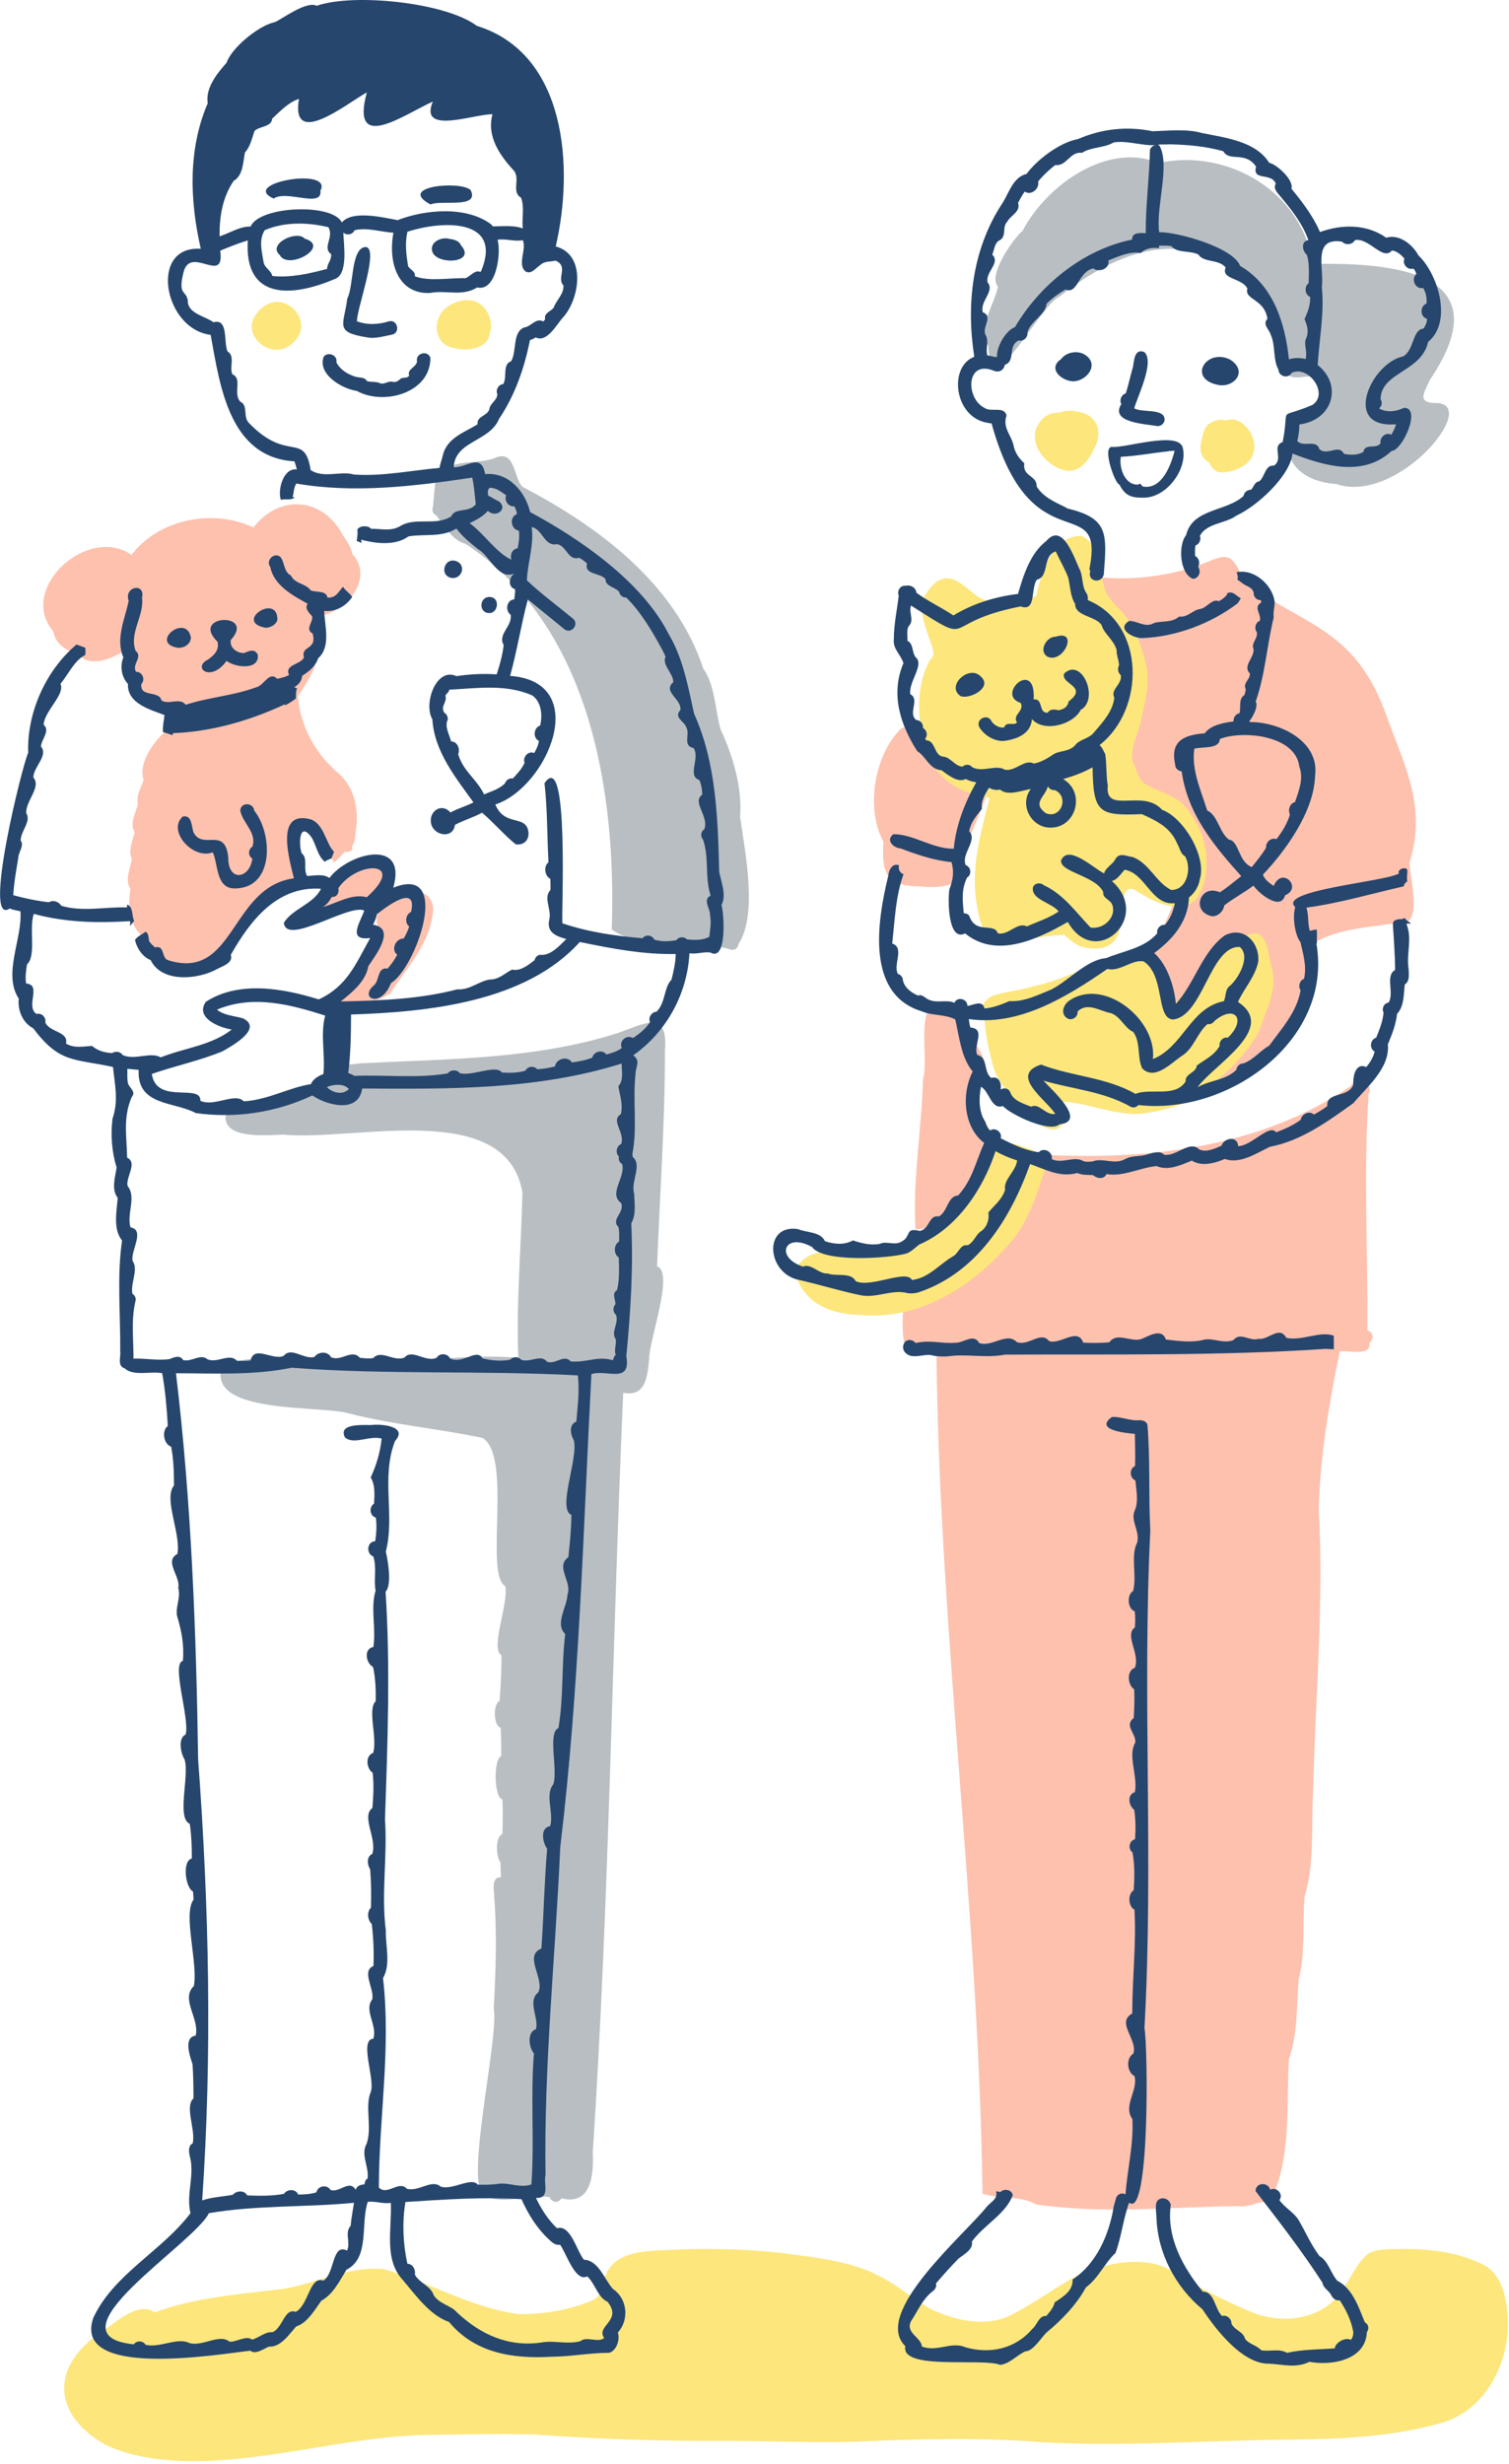 <?xml version="1.0" encoding="UTF-8"?>
<svg xmlns="http://www.w3.org/2000/svg" width="495" height="808" viewBox="0 0 495 808" fill="none">
  <g clip-path="url(#clip0_1840_13685)">
    <path d="M438.364 158.729C426.874 157.929 419.544 151.199 423.404 139.369C426.524 135.069 441.654 127.489 430.254 123.489C427.684 123.239 424.794 124.589 422.514 122.949C417.754 118.049 421.004 110.159 417.864 104.509C399.584 73.449 372.994 76.969 347.534 97.279C340.854 100.099 325.004 133.819 324.164 113.209C319.394 110.299 326.684 98.679 327.364 93.929C323.894 90.399 332.384 78.209 335.494 75.619C343.374 60.539 363.534 46.449 380.014 53.449C402.724 48.539 427.214 62.899 430.604 86.549C457.734 86.069 492.864 89.299 469.044 124.589C466.924 129.299 464.594 132.269 471.834 132.199C484.924 133.499 458.094 165.489 438.364 158.729Z" fill="#B9BEC2"></path>
    <path d="M181.773 721.965C181.073 721.775 180.563 721.215 180.363 720.575C173.313 719.135 166.133 723.145 159.493 720.345C151.513 719.395 163.773 668.735 161.973 658.585C162.633 646.065 163.083 633.545 162.043 621.035C161.943 619.045 161.383 615.515 164.323 615.635C164.273 613.975 164.223 612.325 164.163 610.665C162.693 609.125 162.383 602.295 164.783 601.475C164.953 597.705 164.983 593.645 164.783 590.045C162.013 589.525 161.833 576.745 164.413 575.925C164.463 572.645 164.383 569.625 164.223 566.585C161.823 565.955 161.693 558.745 163.873 557.825C164.263 552.825 164.513 547.825 164.513 542.815C160.613 540.735 166.983 525.675 165.733 520.145C158.833 516.515 168.153 477.555 158.303 471.565C143.723 468.485 128.773 467.225 114.303 463.475C105.223 460.925 71.373 463.585 72.373 450.355C72.493 442.325 109.723 445.765 116.253 447.065C134.253 447.355 152.063 443.725 170.013 445.305C169.333 427.235 170.933 409.115 171.383 391.125C166.143 360.025 115.833 374.435 92.823 372.065C84.463 372.515 73.693 372.965 73.953 366.035C79.913 357.605 100.673 361.495 110.493 349.455C113.073 349.165 115.733 349.065 118.303 348.695C146.533 347.265 175.233 347.445 202.343 338.875C210.573 336.105 219.333 330.565 218.113 344.425C218.173 368.055 216.443 391.705 215.533 415.275C221.273 417.175 212.833 439.625 212.953 445.675C212.333 451.285 211.953 458.145 204.433 456.765C200.753 539.915 199.913 622.855 194.453 705.815C194.803 712.915 194.053 723.445 184.163 720.895C183.713 721.745 182.693 722.275 181.743 721.975L181.773 721.965Z" fill="#B9BEC2"></path>
    <path d="M239.922 311.466C227.572 307.516 211.112 312.086 200.672 304.856C202.252 259.366 193.592 205.186 152.602 178.276C148.572 177.406 145.502 172.236 143.132 169.006C142.362 168.706 141.762 167.976 141.862 166.846C142.742 163.946 141.862 151.136 146.822 153.346C151.442 150.846 157.832 152.126 162.712 150.046C168.972 147.566 168.482 156.516 171.322 159.616C196.382 172.696 221.462 191.356 230.712 219.276C234.652 224.906 234.522 232.796 236.422 239.336C240.462 247.876 243.542 258.526 242.772 267.926C244.412 279.456 248.612 299.896 242.252 309.576C242.182 310.656 241.232 311.646 239.942 311.476L239.922 311.466Z" fill="#B9BEC2"></path>
    <path d="M462.341 282.923C468.081 265.003 460.991 251.663 455.161 235.653C445.091 206.833 429.881 205.993 408.181 191.133C403.551 178.733 401.471 182.593 391.351 186.083C380.671 189.263 369.231 190.603 358.121 188.963C352.301 186.693 351.921 194.703 355.041 197.643C357.211 200.973 360.321 204.813 363.571 207.063C372.901 217.903 365.661 232.883 358.911 243.303C357.441 248.023 357.391 259.983 363.421 261.493C376.861 264.253 394.411 278.123 386.011 292.893C379.821 312.293 373.641 308.263 382.931 329.473C389.201 339.963 396.501 312.093 402.431 309.753C409.951 308.423 404.471 320.923 402.751 324.253C401.901 328.983 406.361 333.393 403.391 338.043C402.321 343.003 387.621 353.523 393.661 357.353C396.681 358.963 399.921 356.753 402.661 355.523C421.521 347.793 429.851 328.503 430.831 309.283C439.431 304.343 448.911 304.233 458.771 302.553C467.151 304.513 462.431 287.653 462.351 282.933L462.341 282.923Z" fill="#FEC1AE"></path>
    <path d="M301.573 290.679C308.293 291.369 316.783 291.019 316.313 282.199C314.903 276.599 330.143 254.199 321.443 254.619C320.933 251.299 316.213 251.849 313.923 249.709C309.083 247.289 305.123 243.219 300.203 240.989C300.733 238.039 296.963 237.649 295.253 239.259C286.753 247.939 283.913 265.219 289.783 276.009C289.293 285.559 290.073 290.609 301.573 290.689V290.679Z" fill="#FEC1AE"></path>
    <path d="M311.323 331.629C298.963 323.069 305.033 347.399 302.773 353.859C302.353 370.119 299.303 387.379 300.313 403.149C314.623 403.239 322.913 386.079 324.943 373.509C325.303 368.789 320.153 365.749 320.863 360.619C320.803 357.129 321.593 353.479 323.453 350.519C323.133 344.449 316.463 339.319 315.913 332.589C317.903 328.809 311.043 327.139 311.323 331.619V331.629Z" fill="#FEC1AE"></path>
    <path d="M448.551 436.318C448.751 410.548 447.211 384.468 448.971 358.598C450.171 356.598 448.281 354.758 446.621 354.828C445.271 353.828 443.661 354.738 443.051 356.178C412.971 376.788 374.411 380.908 338.381 378.428C335.831 379.098 335.771 382.438 334.691 384.438C328.631 401.658 314.401 413.788 298.191 420.608C295.751 424.968 294.801 442.938 298.791 444.728C301.581 444.438 304.291 443.578 307.181 444.218C308.231 536.068 321.111 627.728 322.281 719.398C327.891 721.248 334.841 719.918 339.841 722.918C362.011 726.128 383.891 723.748 406.181 723.478C409.371 724.018 412.671 721.908 415.971 721.968C418.231 722.778 419.661 719.958 418.211 718.528C423.461 705.228 421.981 689.568 422.801 675.248C425.741 667.198 425.281 657.668 426.021 649.078C428.281 640.608 427.121 630.678 427.981 621.808C431.341 610.738 430.051 597.998 430.781 586.358C431.501 556.168 434.321 525.128 432.591 495.258C432.991 477.648 435.971 460.318 439.491 443.168C442.321 442.738 449.971 444.988 449.211 440.298C450.741 439.458 450.581 436.658 448.551 436.348V436.318Z" fill="#FEC1AE"></path>
    <path d="M105.743 280C105.883 280.3 106.013 280.62 106.163 280.91C107.623 280.68 109.263 281.27 109.393 282.93C110.663 281.99 112.043 280.59 113.103 279.23C114.033 279.61 115.103 279.21 115.613 278.59C115.303 277.75 115.673 276.93 116.183 276.25C116.183 276.27 116.183 276.29 116.183 276.3C116.443 275.11 116.563 273.9 116.703 272.71C116.703 272.71 116.703 272.66 116.703 272.65C116.703 272.65 116.703 272.63 116.703 272.62C116.703 272.57 116.723 272.5 116.713 272.45C117.803 265.78 116.423 258.56 111.343 253.88C103.823 247.63 98.503 238.52 97.713 228.29C104.893 217.74 105.073 214.99 104.233 202.15C113.293 200.93 123.033 189.87 115.553 181.67C115.173 178.94 113.143 176.95 111.973 174.56C105.273 163.17 91.663 162.04 83.123 172.99C70.073 166.71 52.013 170.17 43.163 181.97C28.723 171.94 5.523 193.23 17.513 207.05C18.083 210.76 21.073 213.38 25.593 214.31C29.213 219.46 37.593 215.74 41.663 212.81C41.823 216.3 42.713 219.86 45.423 221.96C45.453 225.86 48.353 228.54 51.953 229.36C52.663 230.21 53.683 230.81 54.733 231.14C54.193 232.31 53.733 233.52 53.263 234.66C57.123 231.8 59.123 237.81 55.013 239.16C55.103 239.11 55.193 239.06 55.283 239C50.773 242.45 45.233 250.06 47.103 255.77C46.283 258.28 44.513 261.03 45.243 263.72C44.463 266.62 42.433 270.07 44.163 272.94C43.553 275.68 41.913 278.88 43.243 281.58C42.833 284.66 40.823 288.65 42.763 291.43C41.903 297.22 42.333 303.44 47.123 307.47C47.203 310.45 49.403 313.3 52.583 313.1C54.783 317.59 60.193 318.18 64.593 317.41C67.703 318.71 75.153 315.98 73.473 312.81C75.083 310.83 76.083 308.52 77.723 306.56C79.103 306.52 80.073 305.16 79.893 303.84C80.583 302.73 81.533 301.79 82.483 300.91C83.943 301.12 85.273 299.54 84.913 298.13C85.633 297.1 86.673 296.26 87.753 295.63C88.813 295.85 90.013 295.08 90.243 294C99.093 289.2 99.253 289.69 98.843 279.07C98.823 279.06 98.793 279.04 98.773 279.02C98.793 279.03 98.813 279.04 98.823 279.05C98.803 279.03 98.783 279.02 98.753 279.01C98.743 279.01 98.733 278.99 98.713 278.98C98.713 278.98 98.723 278.99 98.733 279C96.793 277.44 96.283 272.08 99.243 271.29C103.433 271.26 104.053 277.23 105.813 280.13C105.803 280.09 105.773 280.05 105.753 280.01L105.743 280Z" fill="#FEC1AE"></path>
    <path d="M124.844 289.667C130.774 273.187 95.064 295.387 108.474 299.387C114.224 298.447 121.704 294.917 124.844 289.667Z" fill="#FEC1AE"></path>
    <path d="M133.43 294.021C129.28 289.781 120.66 300.511 124.47 304.241C123.83 305.231 123.4 306.321 123.97 307.411C122.93 309.511 121.09 311.581 121.16 314.021C119.44 319.321 111.7 323.711 111.91 328.801C116.4 331.291 123.63 328.321 127.86 325.931C133.47 317.381 141.49 308.911 142.09 298.241C142.05 293.371 137.26 290.711 133.43 294.031V294.021Z" fill="#FEC1AE"></path>
    <path d="M57.007 806.91C49.197 806.38 41.307 805.05 34.257 801.53C16.947 791.57 16.717 775.84 33.227 764.77C37.717 761.96 45.337 754.37 50.657 758.34C64.277 753.36 78.707 752.34 92.947 750.61C103.917 748.77 114.527 743 125.877 744.13C140.737 748.41 154.587 756.84 170.107 758.88C178.487 759.01 187.267 757.5 194.947 754.08C197.757 752.45 197.177 748.59 198.737 746.04C201.757 738.47 211.067 738.25 218.037 737.89C232.457 737.11 246.967 737.48 261.287 739.47C270.757 740.81 280.537 742.03 289.047 746.73C294.817 749.69 299.987 754.28 305.587 757.36C313.217 760.85 322.437 763.07 330.407 759.76C338.877 755.83 346.047 749.9 354.387 745.81C362.137 742.54 371.137 740.48 379.457 742.61C383.737 743.75 387.197 746.57 390.987 748.72C397.637 752.29 404.107 755.66 411.087 758.43C420.687 762.3 433.867 760.66 439.867 751.5C443.027 747.49 444.787 742.25 448.857 739.06C451.077 737.66 453.877 737.7 456.417 737.57C466.737 737.22 477.517 738.07 486.867 742.81C492.447 745.92 494.027 753.01 494.507 758.93C495.847 773.82 487.617 790.67 472.407 794.67C454.487 799.73 435.717 799.96 417.257 800.11C392.197 800.55 367.077 802.26 342.027 800.92C321.397 799.26 300.707 799.83 280.067 800.74C271.367 800.95 262.657 800.79 253.957 800.64C247.827 800.54 241.697 800.42 235.577 800.45C215.457 800.52 195.387 799.82 175.327 798.39C162.757 798.01 150.177 798.4 137.607 798.57C112.727 799.51 88.267 807.1 63.367 807.1C61.247 807.1 59.117 807.05 56.987 806.93L57.007 806.91Z" fill="#FDE67C"></path>
    <path d="M399.767 154.861C398.387 154.371 397.327 153.151 396.597 151.611C396.417 151.541 396.227 151.441 396.047 151.321C393.297 149.421 393.517 146.411 394.357 143.541C394.777 141.891 395.097 139.991 396.607 138.981C398.017 138.101 399.707 137.431 401.347 137.701C401.617 137.751 401.857 137.841 402.067 137.951C403.347 137.381 404.837 137.391 406.127 138.051C409.927 139.771 412.527 144.901 411.057 148.871C410.127 152.491 404.647 154.921 400.847 154.921C400.467 154.921 400.097 154.891 399.767 154.851V154.861Z" fill="#FDE67C"></path>
    <path d="M349.901 154.35C343.441 153.28 336.541 145.31 340.751 138.92C342.071 136.61 344.621 135.2 347.291 135.34C349.511 134.52 351.971 134.52 354.231 135.18C359.811 136.22 361.651 141.48 359.321 146.33C357.691 149.84 355.061 154.4 350.771 154.4C350.491 154.4 350.201 154.38 349.901 154.34V154.35Z" fill="#FDE67C"></path>
    <path d="M149.008 114.129C143.218 113.349 141.738 106.719 144.908 102.419C147.338 99.399 151.698 97.759 155.498 98.719C159.528 99.849 162.128 105.289 160.688 109.159C160.228 113.169 156.298 114.579 152.578 114.579C151.328 114.579 150.088 114.419 149.018 114.139L149.008 114.129Z" fill="#FDE67C"></path>
    <path d="M90.36 114.707C85.93 114.457 81.63 110.197 82.75 105.607C83.93 101.647 88.42 97.997 92.67 99.227C96.76 100.357 99.84 104.797 98.47 109.017C97.27 112.057 94.19 114.717 90.8 114.717C90.66 114.717 90.52 114.717 90.37 114.707H90.36Z" fill="#FDE67C"></path>
    <path d="M356.028 310.767C353.218 310.307 351.148 308.337 349.078 306.557C345.878 306.667 342.388 307.157 339.138 307.627C335.888 308.297 332.808 309.897 329.448 310.057C323.038 309.987 321.258 301.947 320.458 296.847C318.238 284.967 321.748 273.147 324.598 261.687C317.068 260.247 309.788 257.667 306.028 250.477C300.948 240.867 299.558 226.337 304.948 216.647C305.318 216.127 305.758 215.657 306.138 215.127C306.408 213.877 305.888 212.317 305.508 211.317C304.208 207.397 302.658 203.787 302.338 199.677C301.938 199.017 301.898 198.167 302.278 197.457C303.438 194.937 305.088 192.337 307.358 190.677C313.648 186.717 317.968 195.317 323.508 196.997C329.078 200.227 334.638 197.767 339.928 195.367C341.678 187.577 345.098 175.817 354.718 175.727C360.538 178.267 360.208 186.197 361.988 191.437C362.568 195.697 365.798 198.117 368.468 201.107C372.528 206.217 374.778 212.547 376.158 218.867C377.138 224.537 375.638 230.167 374.428 235.687C373.558 240.387 370.608 245.067 371.588 249.907C372.838 252.117 373.248 255.047 375.108 256.787C379.188 259.217 383.528 260.207 387.288 263.017C395.418 270.707 398.788 284.707 392.688 294.547C387.448 300.627 377.618 295.427 372.318 291.827C367.928 290.107 368.578 295.697 367.948 301.297C367.408 306.197 365.898 311.087 359.198 311.087C358.248 311.087 357.188 310.987 356.018 310.777L356.028 310.767Z" fill="#FDE67C"></path>
    <path d="M335.794 363.568C331.974 359.768 328.004 355.938 326.104 350.758C324.424 344.718 322.904 338.338 322.904 332.068C320.944 330.118 323.634 327.588 325.414 326.638C329.904 325.058 334.704 324.828 339.234 323.368C347.704 321.638 355.324 317.418 363.464 314.728C367.864 314.118 374.854 309.678 378.324 313.738C382.184 317.828 381.564 325.218 385.824 328.598C387.194 327.538 388.154 325.708 389.384 324.398C395.784 317.428 401.404 307.298 411.634 306.078C416.034 306.158 415.984 313.718 417.064 316.898C418.964 323.158 416.404 329.108 414.224 334.878C413.574 337.098 412.664 339.228 411.304 341.118C406.444 348.538 399.594 354.388 392.474 359.568C387.074 362.838 380.594 364.408 374.384 365.228C366.204 365.858 358.224 362.208 350.214 361.378C350.054 361.388 349.854 361.378 349.654 361.378C349.084 361.338 348.444 361.308 348.464 361.988C348.844 364.978 349.814 370.208 345.444 370.428C341.324 370.018 338.184 366.638 335.794 363.578V363.568Z" fill="#FDE67C"></path>
    <path d="M282.102 431.227C275.222 431.037 267.972 429.237 263.702 423.407C261.792 420.997 260.122 417.187 262.152 414.387C266.082 410.047 271.342 410.247 276.592 410.447C278.312 410.517 280.042 410.577 281.722 410.487C288.042 410.077 294.382 410.367 299.582 406.497C305.782 402.057 311.672 397.377 316.622 391.667C320.142 387.467 322.622 382.577 325.682 378.077C327.462 374.967 330.442 374.177 333.742 375.447C337.032 376.587 341.562 377.437 342.852 381.127C343.212 383.917 341.642 386.617 340.912 389.277C338.322 396.557 335.232 404.007 329.612 409.477C318.532 421.837 303.232 431.417 286.372 431.417C284.962 431.417 283.532 431.347 282.102 431.207V431.227Z" fill="#FDE67C"></path>
    <path d="M89.788 65.122C93.898 62.152 105.878 68.402 105.098 62.542C109.378 54.612 78.288 60.042 89.788 65.122Z" fill="#26466D"></path>
    <path d="M141.249 67.061C144.629 65.421 157.559 68.611 154.349 62.271C150.539 59.151 130.069 61.171 141.249 67.061Z" fill="#26466D"></path>
    <path d="M68.298 216.26C62.858 218.85 69.098 224.04 74.308 216.73C77.288 219.01 85.148 219.81 84.578 214.73C83.658 212.68 81.738 213.38 80.158 214.14C77.788 214.27 75.238 212.44 75.708 209.88C84.178 200.6 62.058 201.46 71.368 210.46C71.958 213.2 70.308 214.78 68.288 216.27L68.298 216.26Z" fill="#26466D"></path>
    <path d="M90.984 203.339C91.224 194.219 76.494 203.919 87.144 205.879C87.094 205.879 87.044 205.879 86.994 205.889C88.564 205.869 90.514 204.989 90.984 203.339Z" fill="#26466D"></path>
    <path d="M58.487 212.464C60.497 212.464 62.547 211.224 62.627 209.064C61.057 200.874 48.697 210.944 58.487 212.464Z" fill="#26466D"></path>
    <path d="M83.417 265.828C83.087 263.128 78.927 262.958 78.817 265.858C79.597 269.928 84.367 273.108 82.777 277.658C81.357 278.508 81.327 280.708 82.777 281.558C81.927 288.248 74.717 289.388 74.867 281.058C73.767 270.938 66.537 278.858 63.487 272.978C62.767 271.018 63.077 267.188 59.967 267.768C54.697 272.368 63.327 282.088 69.797 279.498C71.717 283.798 70.717 291.838 77.617 291.338C90.007 290.788 89.397 273.308 83.407 265.848L83.417 265.828Z" fill="#26466D"></path>
    <path d="M148.438 189.57C151.578 189.66 152.848 185.52 149.978 184.15C145.728 182.23 143.778 189.1 148.438 189.57Z" fill="#26466D"></path>
    <path d="M160.528 201.059C163.388 201.059 164.048 196.239 161.018 195.799C157.238 195.279 156.718 200.999 160.528 201.059Z" fill="#26466D"></path>
    <path d="M99.938 78.247C97.428 75.317 87.558 80.017 91.778 83.637C94.438 88.797 108.678 80.837 99.938 78.247Z" fill="#26466D"></path>
    <path d="M151.149 80.375C150.599 78.855 148.709 78.535 147.289 78.295C144.539 77.595 140.559 79.615 141.939 82.855C143.899 87.015 156.459 86.205 151.149 80.375Z" fill="#26466D"></path>
    <path d="M120.589 110.67C123.119 111.14 125.959 110.24 128.569 109.75C131.429 109.17 130.469 104.72 127.629 105.36C124.159 106.44 120.579 106.67 117.099 105.36C117.009 101.09 124.639 81.06 119.849 81C115.029 81.46 116.089 93.84 113.919 97.89C112.839 106.74 109.459 108.91 120.589 110.67Z" fill="#26466D"></path>
    <path d="M136.8 118.536C136.52 120.516 133.45 120.976 134.22 123.196C133.51 124.176 132.48 123.656 131.53 124.116C130.69 124.856 129.91 125.526 128.72 125.196C127.34 124.836 126.12 126.196 124.71 125.676C123.27 125.046 121.8 125.396 120.34 124.966C119.67 123.606 117.92 123.916 116.67 123.566C114.1 122.786 111.61 121.286 110.34 118.816C110.85 116.496 107.64 115.196 106.2 116.946C104.02 122.636 112.13 127.526 117.05 128.196C125.83 133.126 141.31 128.846 141.17 117.326C140.32 114.716 136.21 115.826 136.79 118.536H136.8Z" fill="#26466D"></path>
    <path d="M329.071 243.007C333.351 242.517 338.171 240.757 338.511 235.817C342.371 240.277 351.971 237.707 354.511 232.807C360.701 229.337 354.951 215.397 349.081 220.867C347.721 224.357 357.211 225.057 350.561 230.007C350.211 231.807 349.081 232.527 347.281 232.927H347.311C346.011 232.647 344.581 232.347 343.671 233.707C340.551 233.987 342.331 228.907 339.061 229.387C339.931 215.647 326.431 227.777 334.801 230.507C336.221 233.207 331.921 234.377 333.611 236.917C332.481 238.177 330.131 236.357 329.361 238.577C327.811 238.767 326.221 237.877 325.311 236.637C324.091 233.737 319.761 235.827 321.331 238.627C322.991 241.187 325.981 243.017 329.071 243.007Z" fill="#26466D"></path>
    <path d="M343.656 215.38C348.946 217.69 353.956 206.29 346.306 208.79C343.236 208.72 340.526 213.55 343.656 215.38Z" fill="#26466D"></path>
    <path d="M321.811 221.937C318.041 217.737 310.111 224.927 315.101 228.277C317.971 229.437 325.711 225.527 321.811 221.937Z" fill="#26466D"></path>
    <path d="M324.077 138.702C324.427 138.752 324.837 138.812 325.267 138.862C338.337 186.222 362.627 159.972 357.357 186.652C357.437 186.882 357.547 187.092 357.677 187.292C356.437 190.922 361.837 191.622 362.117 187.972C362.117 187.972 362.117 187.972 362.107 187.972C363.127 174.792 363.537 169.812 349.717 166.652C349.857 166.652 349.997 166.652 350.127 166.672C346.487 164.812 342.277 163.222 340.037 159.502C340.257 155.832 335.327 156.432 335.997 151.912C334.307 150.312 333.037 148.672 332.497 146.182C331.877 142.832 328.747 140.292 330.187 136.262C329.367 133.022 325.047 135.332 322.977 133.772C316.807 130.812 316.727 118.052 325.757 121.482C327.947 122.492 329.367 121.112 329.637 119.612C333.247 118.482 330.477 113.262 334.207 111.642C335.747 112.092 337.287 110.562 337.017 109.032C337.917 105.362 343.147 103.172 343.277 99.652C345.117 97.782 347.267 96.272 349.517 94.922C353.587 96.692 353.587 89.162 358.617 88.032C360.597 89.462 364.127 88.122 363.587 85.402C366.887 84.122 370.627 82.322 374.227 82.972C375.717 81.432 378.157 81.062 380.197 81.392C380.197 81.122 380.197 80.852 380.197 80.582C381.507 80.532 382.837 80.532 384.227 80.702C386.137 83.122 390.377 82.062 393.107 83.472C394.887 86.242 399.717 84.862 402.057 87.732C400.377 91.692 407.537 91.102 409.177 94.652C408.127 98.402 414.837 97.952 415.757 104.592C414.007 106.332 416.347 108.002 416.827 109.732C418.467 113.202 417.527 118.092 419.367 121.172C419.367 123.422 422.637 124.362 423.697 122.282C429.207 119.612 436.057 129.122 430.537 132.782C418.527 137.922 423.277 132.252 420.747 144.992C416.967 146.302 421.227 150.422 417.887 152.712C414.967 152.352 414.977 156.402 413.047 157.862C411.457 158.012 411.317 159.762 410.327 160.642C409.197 160.552 408.047 161.482 407.927 162.642C402.307 167.822 391.177 166.712 389.087 175.462C386.347 178.862 387.027 188.212 391.317 189.822C392.807 189.802 393.817 188.192 393.447 186.802C393.447 186.802 393.437 186.802 393.427 186.802C393.357 186.492 393.247 186.172 393.047 185.842C393.737 184.672 393.307 182.932 392.027 182.332C391.997 181.182 391.917 179.992 392.167 178.852C393.397 178.512 394.117 176.922 393.597 175.772C395.797 171.472 401.927 171.802 405.607 169.072C412.277 166.062 423.177 156.152 423.987 148.742C434.337 152.762 447.167 156.572 456.457 147.902C460.097 147.722 466.377 133.642 460.547 133.742C458.107 134.942 454.897 135.422 452.347 133.922C453.317 133.292 453.517 131.832 452.867 130.902C453.057 121.932 466.267 122.072 468.467 112.132C476.547 105.522 471.737 89.872 465.267 83.722C463.367 80.162 458.947 76.642 454.717 77.952C448.307 73.422 440.167 73.492 432.987 76.092C430.537 70.322 426.187 65.022 423.627 61.872C424.507 58.972 418.647 53.792 416.357 53.402C411.817 46.252 401.977 45.192 394.307 43.632C389.367 42.192 383.287 42.892 378.107 43.042C369.687 41.322 361.517 42.212 353.637 45.592C347.547 46.722 340.147 52.402 336.727 57.052C332.177 58.102 330.917 63.602 328.567 67.022C318.827 82.022 316.937 100.092 319.597 116.992C318.957 117.242 318.357 117.572 317.797 117.962C317.797 117.962 317.797 117.962 317.797 117.972C311.407 122.692 313.777 137.112 324.037 138.672L324.077 138.702ZM440.237 79.262C441.367 80.492 443.667 80.292 444.447 78.762C448.967 77.762 453.697 85.752 456.597 82.142C458.277 82.332 459.637 83.602 460.707 84.812C459.877 86.622 461.767 88.702 463.637 88.082C464.127 88.562 464.407 89.202 464.607 89.842C462.737 91.512 464.297 95.012 466.827 94.432C467.767 95.942 468.127 97.802 467.937 99.552C465.727 100.402 465.747 103.922 468.117 104.562C468.077 105.712 467.627 106.812 466.977 107.752C463.247 108.052 463.927 114.842 460.287 116.872C449.817 118.962 439.937 140.632 457.957 139.132C457.587 140.342 457.047 141.522 456.387 142.572C454.577 141.572 452.457 143.502 452.867 145.412C451.227 147.412 447.807 145.222 447.197 148.252C445.267 149.302 442.967 149.262 440.867 148.832C439.097 145.452 435.517 149.662 432.787 147.292C431.867 143.942 427.567 146.842 425.547 144.632C425.977 142.922 426.257 140.932 426.227 139.202C437.197 137.782 440.537 126.302 432.247 119.712C432.757 111.062 434.477 102.612 433.597 94.102C434.447 88.092 430.367 77.742 440.227 79.242L440.237 79.262ZM383.837 47.322C389.727 47.482 395.487 47.952 401.287 49.592C403.297 53.242 408.507 49.382 412.037 54.672C410.687 59.512 417.127 56.412 418.497 60.272C417.657 61.612 418.707 62.892 419.597 63.922C423.447 68.512 427.097 72.982 429.197 78.722C426.647 79.152 427.167 82.312 428.707 83.592C429.617 86.562 429.307 89.772 429.287 92.842C427.777 93.942 427.987 96.632 429.767 97.362C429.887 100.132 428.937 102.352 427.927 104.672C428.867 106.842 429.487 109.012 428.267 111.372C427.777 113.302 428.937 115.632 428.267 117.742C426.477 117.272 424.577 117.282 422.817 117.852C421.567 106.052 417.737 93.532 406.807 87.212C404.607 81.192 386.347 76.052 380.247 76.142C379.067 68.112 383.957 54.112 380.337 47.752C380.337 47.752 380.347 47.732 380.347 47.722C380.147 47.652 379.937 47.582 379.717 47.582C379.987 47.622 380.167 47.322 380.427 47.382C380.427 47.382 380.427 47.382 380.427 47.372C381.557 47.412 382.697 47.372 383.837 47.322ZM323.967 92.632C323.107 89.212 328.337 86.232 325.487 83.502C326.207 81.842 326.237 79.432 328.097 78.702C330.257 77.202 328.657 74.502 330.407 72.692C331.457 70.622 334.907 69.512 333.957 66.512C334.617 65.252 335.317 64.002 336.127 62.842C338.237 64.262 341.087 61.882 340.527 59.532C342.297 57.382 344.127 55.692 346.147 54.122C349.887 54.642 350.967 49.592 354.927 50.112C358.007 48.142 362.287 48.562 365.297 46.712C369.997 45.992 374.237 47.842 379.177 47.602C378.237 47.642 377.477 48.332 377.197 49.202C377.197 49.202 377.207 49.202 377.217 49.202C377.047 58.182 375.797 67.262 375.837 76.462C374.107 76.452 371.347 76.022 371.357 78.572C355.317 81.822 341.067 93.462 332.937 107.282C329.857 108.362 326.797 113.912 327.047 117.052C325.987 117.202 324.857 116.572 323.897 116.572C323.187 114.412 324.517 111.832 323.317 109.892C321.937 107.392 325.977 103.802 322.417 102.422C321.257 98.912 326.437 95.482 323.967 92.632Z" fill="#26466D"></path>
    <path d="M374.93 209.249C385.83 208.789 397.31 204.459 405.91 197.909C405.91 197.909 405.92 197.909 405.93 197.919C406.33 197.379 406.72 196.809 407.01 196.219C405.41 195.309 404.36 193.599 402.43 194.619C402.46 194.719 402.54 194.809 402.58 194.909C401.88 195.839 400.93 196.569 399.84 197.159C397.61 196.199 395.92 199.289 393.78 199.709C391.32 199.949 389.61 202.579 386.8 202.199C384.23 204.349 381.24 203.509 378.53 204.309C375.77 206.029 373.03 203.549 370.41 203.629C365.94 206.289 371.91 209.489 374.93 209.249Z" fill="#26466D"></path>
    <path d="M431.404 254.345C432.844 242.985 419.714 236.725 409.934 236.785C409.934 236.665 409.914 236.545 409.884 236.425C410.934 235.155 412.874 231.585 411.904 230.075C415.014 221.265 415.574 211.665 417.794 202.575C417.794 202.575 417.814 202.585 417.814 202.595C417.584 200.775 418.124 199.085 418.154 197.275C418.154 197.275 418.134 197.275 418.124 197.275C417.344 191.765 411.434 186.455 405.614 187.645C405.914 188.405 406.244 189.235 405.864 190.015C406.314 190.405 406.804 190.735 407.304 191.055C408.604 192.335 410.694 192.325 411.254 194.355C411.094 195.705 412.294 196.935 413.634 196.815C413.664 197.075 413.704 197.325 413.704 197.585C410.954 199.195 413.924 201.485 413.254 203.575C411.784 204.155 411.364 206.105 412.284 207.335C412.684 209.445 410.304 210.875 411.194 212.835C411.534 215.685 407.494 218.365 409.994 220.865C410.164 222.845 407.714 223.815 408.594 225.885C408.714 226.545 408.394 227.275 408.214 227.915C406.124 229.245 407.174 231.895 406.584 233.875C405.284 234.145 404.584 235.395 404.614 236.585C401.454 237.025 397.174 237.725 395.184 240.485C388.394 240.995 383.774 242.965 385.494 250.715C385.454 251.885 386.484 252.865 387.624 252.965C389.524 266.875 398.214 277.335 407.164 287.325C404.844 289.105 402.634 291.035 400.154 292.625C393.684 289.685 390.454 299.095 397.684 300.495C399.554 300.495 401.324 298.885 401.604 296.905C404.724 294.485 408.174 292.705 411.174 290.425C412.964 293.045 420.124 298.835 421.534 293.615C427.394 291.155 420.574 283.935 417.814 290.535C416.384 289.575 414.874 288.475 414.264 286.845C421.504 279.245 431.104 266.175 431.384 254.335L431.404 254.345ZM415.334 277.955C413.974 280.235 412.284 282.285 410.614 284.355C406.094 282.575 406.554 275.755 403.074 275.315C399.914 272.845 399.504 267.385 395.984 265.765C394.034 259.385 390.704 252.365 391.794 245.515C394.764 244.825 399.984 245.685 400.154 242.335C407.964 239.355 425.114 241.235 426.234 251.475C427.674 255.285 426.134 259.155 424.814 263.025C423.094 263.455 422.394 265.625 423.134 267.135C422.264 270.095 420.584 272.745 418.734 275.195C416.964 274.535 415.164 276.155 415.314 277.965L415.334 277.955Z" fill="#26466D"></path>
    <path d="M329.648 444.236C364.858 444.056 400.048 444.696 435.138 442.336C435.138 442.346 435.138 442.356 435.138 442.366C435.938 442.426 436.738 442.446 437.538 442.476C437.538 440.996 437.538 439.526 437.518 438.046C432.998 436.316 427.168 439.886 421.918 438.716C419.698 434.546 416.028 439.566 412.848 439.056C409.958 440.006 406.818 436.666 404.618 439.456C401.388 440.726 398.388 438.836 395.228 439.276C391.078 440.416 386.698 439.766 382.458 439.296C381.068 435.276 376.648 438.276 374.348 439.136C370.868 440.236 366.418 436.686 363.878 440.206C361.038 440.446 358.188 440.456 355.328 440.306C353.528 435.136 347.768 441.086 344.138 439.786C341.378 436.336 337.378 441.586 333.538 440.116C330.218 436.686 325.488 441.896 321.208 440.426C319.408 437.146 316.048 440.426 313.508 440.346C308.818 440.716 305.088 439.296 300.368 440.446C300.038 439.996 299.568 439.706 299.068 439.556C296.558 438.786 295.328 442.036 297.028 443.656C299.408 446.026 303.128 443.716 305.978 444.516C305.978 444.526 305.968 444.546 305.968 444.556C307.588 444.836 309.238 444.906 310.878 444.806C317.168 443.886 323.348 445.476 329.638 444.246L329.648 444.236Z" fill="#26466D"></path>
    <path d="M296.595 423.792C298.005 424.282 299.515 424.222 300.965 423.922C319.995 417.752 331.355 400.152 337.895 381.742C342.945 383.472 347.605 386.232 353.405 384.672C354.995 385.412 356.805 385.272 358.525 385.352C359.755 386.492 362.195 386.881 362.945 385.021C368.515 385.981 373.865 382.912 379.425 382.392C383.065 384.072 387.505 382.032 390.955 380.602C394.225 382.662 398.495 381.472 401.785 380.062C406.755 381.862 412.175 378.172 416.585 376.072C426.795 374.162 435.595 367.761 443.925 361.771C443.925 361.771 443.925 361.782 443.925 361.792C448.485 356.392 455.985 350.222 455.265 342.472C456.605 339.242 457.905 336.012 458.275 332.502C460.625 330.002 460.445 326.081 460.805 322.861C462.475 321.811 462.115 319.642 462.085 317.952C461.235 312.652 463.355 308.032 461.395 303.092C461.495 303.002 461.585 302.902 461.665 302.792C462.075 302.912 462.445 302.952 462.835 302.872C462.255 302.262 461.305 301.952 460.865 301.122C460.605 301.132 460.345 301.192 460.085 301.252C460.115 301.312 460.125 301.382 460.145 301.442C459.045 301.332 456.975 301.462 456.905 302.922C457.175 307.942 457.625 312.952 457.635 318.092C454.285 319.962 457.445 325.492 455.525 328.782C454.015 328.942 453.145 330.712 453.845 332.032C453.635 334.902 452.505 337.642 451.435 340.282C449.445 340.902 449.095 343.861 450.945 344.861C450.455 346.761 449.445 348.442 448.165 349.932C444.565 348.322 443.755 353.222 443.925 355.722C442.225 360.182 435.065 357.852 435.375 362.742C434.015 363.802 432.495 364.671 431.005 365.521C429.525 364.091 426.975 365.302 426.685 367.212C424.265 369.042 421.435 370.231 418.635 371.331C416.405 368.381 410.615 375.792 406.145 375.872C406.035 372.452 401.625 372.992 400.695 375.712C398.525 376.702 395.655 378.022 393.345 376.922C390.285 373.782 385.855 379.382 381.885 378.672C380.565 377.352 378.575 377.922 376.625 378.492C373.975 379.452 371.615 378.782 369.145 380.072C365.665 382.122 361.785 379.542 358.315 380.902C357.255 380.992 356.195 381.091 355.365 380.771C352.515 378.951 348.295 381.792 345.015 380.122C345.465 377.762 342.405 376.091 340.725 377.861C336.195 377.271 332.195 375.262 328.265 373.292C328.865 371.342 326.475 369.522 324.775 370.732C324.035 369.942 323.465 369.012 323.225 367.882C321.035 364.772 321.065 360.122 321.785 356.392C324.555 357.832 325.145 364.032 328.975 362.722C331.735 365.662 344.475 371.582 347.535 368.712C356.905 367.772 344.805 357.252 342.295 354.392C351.845 357.192 361.895 357.882 370.765 362.872C371.695 363.422 372.775 363.162 373.425 362.372C402.765 365.822 437.325 341.242 431.825 309.392C431.885 309.382 431.935 309.371 431.995 309.361C431.905 307.821 432.095 306.302 431.905 304.782C431.165 304.942 430.415 305.092 429.665 305.252C428.865 302.762 429.395 300.002 428.525 297.642C439.125 296.262 449.885 293.052 460.455 290.672C460.525 290.212 460.785 289.732 461.145 289.402C461.075 289.472 461.005 289.552 460.935 289.622C461.145 289.392 461.365 289.202 461.605 289.072C461.455 287.962 461.625 286.862 461.645 285.772C461.645 285.772 461.645 285.772 461.635 285.772C462.025 283.872 458.075 284.862 458.905 286.442C454.505 289.172 418.815 291.922 424.885 297.482C423.945 300.382 424.635 306.381 426.605 309.021C427.375 312.541 428.735 316.732 427.765 320.982C426.285 321.532 425.765 323.502 426.645 324.762C425.355 331.982 420.555 337.092 416.355 342.902C413.405 344.512 411.135 347.632 407.775 348.762C406.655 348.722 405.655 349.732 405.585 350.812C401.975 354.412 396.685 354.191 392.825 356.581C398.005 349.221 419.355 337.291 406.085 328.581C408.055 324.191 411.725 320.351 412.745 315.361C413.255 309.091 407.985 303.542 401.755 306.762C394.245 312.212 391.925 322.452 385.725 329.192C385.215 323.752 383.015 316.432 378.615 312.542C384.235 308.402 389.735 302.562 390.015 294.312C391.865 292.862 393.205 290.732 393.585 288.282C395.885 280.862 388.175 268.072 381.205 265.572C374.955 258.472 362.285 267.332 363.395 257.562H363.375C362.795 254.282 363.075 250.742 362.555 247.292H362.545C361.975 246.262 361.595 245.112 360.685 244.342C375.655 232.702 375.865 204.672 356.795 196.782C356.935 196.082 356.845 195.302 356.465 194.612C354.885 192.572 355.315 189.532 354.345 187.112C352.445 183.282 348.705 171.022 343.225 177.402C337.955 181.462 335.775 188.472 333.935 194.772C326.575 195.662 319.195 197.892 312.745 201.832C308.815 199.182 304.415 197.222 300.575 194.352C300.535 192.842 298.735 191.662 297.125 192.102C295.225 191.862 294.195 193.882 294.815 195.332C294.235 200.152 293.225 204.652 293.205 209.582C292.815 212.872 295.495 214.602 296.355 217.482C292.045 227.632 295.355 237.702 300.875 246.332C303.775 248.052 304.865 252.322 308.805 252.582C310.855 254.052 314.225 256.852 316.765 255.462C317.815 256.042 318.995 256.372 320.245 256.532C316.345 263.492 313.585 270.682 312.855 278.322C305.985 278.442 299.535 273.492 293.065 273.562C290.465 275.512 292.985 278.032 295.395 278.222C300.795 280.272 306.365 282.172 312.135 282.722C313.015 285.892 312.655 288.392 311.445 291.642C310.855 294.912 310.945 309.022 316.575 306.102C326.785 314.442 340.235 308.122 350.265 302.342C359.365 318.202 378.115 300.702 364.705 288.912C366.495 288.532 367.705 286.502 368.925 285.222C375.795 286.362 377.695 297.002 385.365 296.202C384.895 298.792 383.845 301.252 382.165 303.302C380.645 303.082 379.305 304.591 379.615 306.081C375.315 311.021 368.615 311.802 362.865 314.202C356.565 314.692 350.845 321.352 345.045 324.412C340.445 326.292 335.905 328.611 331.145 328.301C328.545 329.391 325.795 330.502 322.945 330.722C322.215 327.732 319.305 329.662 317.345 329.882C317.375 327.572 314.025 326.651 313.075 328.861C310.665 327.721 307.545 329.022 304.955 327.942C303.585 327.582 302.675 325.892 301.115 326.482C298.925 325.522 296.695 323.922 296.185 321.452C296.165 320.492 295.435 319.602 294.505 319.372C292.915 316.172 296.815 310.812 292.675 309.422C293.515 301.792 293.755 293.972 296.385 286.692C295.215 286.292 294.535 284.992 294.935 283.802C292.765 282.872 291.555 285.322 291.395 287.142C287.755 302.062 283.905 326.102 302.415 331.662C306.025 333.192 309.935 332.522 313.365 334.322C314.715 340.192 315.305 346.862 319.065 351.392C315.255 358.952 316.135 369.742 322.845 374.822C319.955 381.242 319.025 386.811 314.295 392.051C310.845 392.151 310.935 397.312 307.965 398.932C304.575 398.292 304.965 403.272 301.635 403.672C296.855 402.422 298.875 405.452 296.005 407.002C293.535 408.732 290.835 406.762 288.575 407.932C285.545 408.452 282.565 407.721 279.795 406.771C276.975 408.341 273.785 408.071 270.585 407.021C269.265 403.921 264.515 404.242 261.705 403.062C250.205 401.342 251.455 417.981 262.515 419.831C269.265 421.391 275.915 423.471 282.685 424.831C287.355 425.611 292.285 423.092 296.635 423.852L296.595 423.792ZM343.745 257.852C344.135 258.692 345.105 259.232 346.015 259.102C350.895 261.262 348.005 268.802 342.975 266.652H343.025C338.425 263.272 342.865 261.342 343.745 257.852ZM315.685 251.432C313.065 251.152 311.765 248.242 309.315 248.122C306.325 247.722 306.935 242.812 303.815 242.782C303.695 242.602 303.585 242.412 303.485 242.222C304.455 241.162 303.985 239.352 302.755 238.762C302.935 237.522 301.995 236.152 300.625 236.152C297.605 233.982 301.905 229.372 298.605 227.652C297.965 223.622 303.265 218.072 300.415 215.582C299.045 214.022 299.745 211.112 297.665 210.142C297.765 208.622 297.295 206.582 298.085 205.332C300.025 203.462 298.025 200.992 298.835 198.582C320.825 212.552 307.165 204.292 334.805 198.872C340.065 200.782 337.985 192.942 340.145 190.082C344.305 189.142 341.845 182.242 346.315 180.822C347.685 183.822 349.285 186.452 350.425 189.462C351.055 192.212 351.115 195.652 352.685 198.052C352.625 202.132 359.145 201.892 361.325 204.922C362.175 207.922 365.375 209.822 366.295 213.182C366.175 214.832 367.045 216.462 367.075 218.152C366.535 219.192 366.675 220.612 367.645 221.402C368.205 224.442 364.105 226.072 365.525 228.752C365.055 233.392 361.565 237.012 358.715 240.362C357.115 242.312 354.025 242.472 352.635 244.442C350.485 246.752 347.245 245.992 345.135 247.662C343.295 248.852 341.295 250.042 339.095 250.392C336.105 248.812 333.135 253.032 329.655 252.432C326.695 250.562 322.395 253.442 318.935 251.612C317.995 250.432 316.565 250.652 315.675 251.452L315.685 251.432ZM384.165 291.842C379.205 289.382 376.995 283.042 371.535 281.052C369.395 280.842 367.045 279.222 365.645 282.142C364.755 283.552 362.465 284.812 362.215 286.432C358.755 284.832 350.375 276.652 348.045 282.202C347.785 286.072 359.345 287.172 361.895 292.512C361.595 294.722 364.435 294.952 364.915 296.922C366.195 300.792 362.035 304.862 357.765 304.192C352.995 299.272 349.065 293.432 342.545 290.362C341.445 289.422 339.655 289.402 338.895 290.802C337.895 295.022 345.095 295.972 347.265 298.922C343.935 301.152 340.425 302.222 336.845 303.812C333.715 302.202 330.935 306.801 327.315 306.081C326.035 302.351 320.105 306.622 317.935 300.312C317.455 299.702 316.805 299.482 316.165 299.522C315.755 295.442 315.295 291.772 317.215 287.802C318.825 286.882 318.555 284.302 316.795 283.722C315.125 280.032 320.835 275.582 317.905 272.582C318.485 269.522 320.385 267.462 322.105 265.232C321.705 262.652 323.095 260.542 324.435 258.312C325.435 258.962 326.775 259.252 328.025 258.922C330.525 261.052 334.515 259.422 338.135 258.732C334.185 264.032 338.385 271.562 344.725 271.412C353.085 271.352 356.185 259.812 348.735 255.492C352.235 254.442 354.865 253.562 358.405 251.632C358.575 266.732 360.585 267.532 374.585 266.992C379.455 269.212 383.885 271.332 386.065 276.462C386.965 277.882 387.145 279.982 388.735 280.802C391.025 284.722 389.405 291.972 384.145 291.852L384.165 291.842ZM318.315 336.982C318.045 336.072 317.905 335.132 317.805 334.182C334.135 336.642 350.015 326.902 363.245 317.742C367.385 318.782 371.295 314.552 375.165 315.282C382.275 319.922 379.075 334.021 384.765 334.331C394.645 333.301 396.975 310.072 406.695 310.542C410.395 313.672 406.195 321.032 403.285 323.432C401.915 324.402 402.155 326.821 401.485 328.331C390.445 330.431 388.185 343.292 378.185 347.312C379.655 334.482 362.045 320.212 350.595 328.252C348.845 329.522 347.845 332.331 349.885 333.801C351.375 335.001 353.745 333.582 353.475 331.722C356.775 328.442 361.025 331.722 364.475 332.262C367.645 333.432 368.935 337.192 371.755 338.412C374.295 342.042 372.935 346.621 374.675 350.361C378.665 354.451 384.055 348.762 387.465 346.402C391.655 343.932 392.495 338.931 396.105 335.831C396.955 336.021 397.925 335.552 398.365 334.842C404.905 329.282 409.135 334.172 402.795 340.282C401.275 339.952 399.775 341.462 400.095 342.972C398.345 346.122 395.155 347.502 392.595 349.432C392.355 351.892 388.695 352.042 388.915 354.652C385.475 360.072 377.345 356.682 372.465 358.732C362.835 353.202 351.545 353.031 341.505 349.111C330.835 352.591 343.285 360.692 346.165 365.292C342.895 365.852 341.015 361.592 338.215 362.922C335.605 361.842 332.255 360.982 331.305 357.982C330.615 356.742 329.225 356.712 328.225 357.312C328.645 355.432 327.715 352.692 325.185 353.512C322.565 351.602 324.035 346.552 320.625 345.992C319.015 343.102 323.625 337.362 318.295 336.952L318.315 336.982ZM280.745 420.202C279.135 417.052 274.405 418.712 271.505 417.622C268.665 417.892 266.025 414.162 263.415 415.372C254.155 412.362 257.255 403.912 266.375 408.932C269.975 414.062 291.305 412.741 297.305 411.081C298.945 410.491 300.165 409.182 301.455 408.182C301.455 408.182 301.455 408.182 301.455 408.172C313.875 402.862 322.445 390.072 326.575 377.502C328.775 378.782 331.185 379.771 333.655 380.551C333.195 384.231 329.105 386.782 329.695 390.182C328.685 393.472 326.075 395.292 324.205 397.652C324.595 399.982 323.675 402.692 321.495 403.982C319.935 405.252 319.415 407.372 317.415 408.382C314.945 407.902 314.485 411.121 312.505 412.051C307.925 414.791 304.695 419.061 299.145 419.771C297.425 416.121 285.765 422.432 280.755 420.172L280.745 420.202Z" fill="#26466D"></path>
    <path d="M328.079 775.527C331.199 775.207 333.469 772.387 336.379 771.087C338.939 771.087 341.789 766.237 343.429 764.797C348.209 760.877 353.219 755.707 356.199 750.127C360.289 747.157 362.389 742.067 365.919 738.837C367.879 733.487 368.429 727.717 370.389 722.327C377.259 727.887 376.539 670.387 375.419 665.137C378.449 610.737 374.659 556.297 377.339 501.947C376.719 490.397 377.369 478.767 376.389 467.227C375.779 465.567 374.019 465.707 372.579 465.787C369.939 465.647 367.369 464.527 364.729 464.687C358.829 468.957 369.239 469.947 372.279 470.237C372.319 473.747 372.459 477.247 372.339 480.757C370.369 481.667 370.509 484.647 372.449 485.517C372.699 488.597 373.559 492.437 372.239 495.337C370.699 498.627 373.999 502.097 373.039 505.857C370.739 510.157 373.039 516.697 371.689 521.757C369.559 523.017 369.849 527.587 372.239 528.427C372.469 530.167 372.389 531.917 372.289 533.667C368.709 536.267 374.079 542.327 372.269 546.927C369.469 547.887 369.879 552.577 372.049 554.007C372.189 557.127 372.079 560.267 371.899 563.387C368.599 565.997 372.869 568.637 372.389 571.497C369.849 575.767 373.319 582.517 372.279 587.707C369.629 588.487 370.219 592.157 372.059 593.507C372.549 596.697 372.559 599.947 372.329 603.167C370.399 603.597 369.899 606.307 371.489 607.467C372.239 611.597 372.179 615.507 371.899 619.857C369.879 621.147 370.059 625.148 372.139 626.278C372.789 637.668 371.419 648.067 371.419 660.287C365.969 663.287 373.289 668.827 371.759 673.467C369.289 674.927 369.639 679.597 372.159 680.817C373.409 685.557 368.279 690.527 371.459 694.907C371.889 703.397 369.829 711.197 369.199 719.617C368.079 718.967 366.629 719.477 366.149 720.687C366.149 720.687 366.149 720.687 366.139 720.687C365.829 721.737 365.539 722.797 365.269 723.857C365.269 723.857 365.279 723.857 365.289 723.857C363.769 733.057 359.529 742.487 351.859 747.507C352.019 751.317 348.649 753.227 345.969 755.027C345.569 756.807 344.389 758.107 343.219 759.487C340.699 759.327 340.259 762.507 338.549 763.817C333.119 770.207 324.749 772.107 316.709 769.757C312.049 767.737 307.479 771.407 302.419 769.527C302.149 766.417 296.959 765.127 298.819 761.237C300.979 758.067 302.469 754.167 305.759 751.537C306.669 750.957 307.359 749.927 307.019 748.827C309.389 746.067 311.719 743.447 314.419 740.687C316.179 739.287 319.329 737.707 318.819 735.077C322.689 729.697 330.129 725.918 332.239 719.768C332.229 719.768 332.219 719.768 332.199 719.768C331.809 717.998 329.309 717.607 328.109 718.907C327.679 718.697 327.209 718.607 326.729 718.657C327.479 721.067 324.909 722.167 323.559 723.807C323.559 723.807 323.559 723.807 323.569 723.807C316.419 732.827 285.859 758.627 296.969 769.397C295.329 777.457 322.279 773.157 328.059 775.527H328.079Z" fill="#26466D"></path>
    <path d="M379.367 727.365C379.757 738.935 385.617 750.005 394.447 757.305C398.837 764.005 407.637 775.335 416.317 775.145C420.857 775.365 425.107 776.714 429.527 774.534C436.907 775.894 447.947 773.935 448.377 764.825C449.337 763.365 448.737 762.125 447.707 761.565C445.707 756.655 443.707 750.495 438.707 747.955C436.517 745.555 435.687 741.375 432.837 739.855C429.797 735.765 428.247 731.825 425.867 727.855C424.177 725.295 421.477 724.035 419.687 721.495C421.177 719.575 418.727 716.945 416.687 718.105C416.517 717.545 416.217 717.075 415.757 716.735C414.307 715.715 411.807 716.335 411.887 718.565C419.377 728.235 427.057 738.175 433.827 748.615C434.007 750.335 435.917 751.125 436.647 752.605C437.077 753.625 438.247 754.654 439.457 754.344C441.477 757.334 443.137 760.745 443.837 764.325V764.305C444.067 765.335 443.787 766.485 443.127 767.335C441.317 766.325 438.047 768.195 437.837 770.105C432.467 770.525 427.447 770.405 422.177 771.585C419.627 770.065 416.467 771.255 413.717 770.735C412.247 769.065 409.597 768.725 408.387 766.935C407.857 764.625 404.977 764.214 403.947 761.974C404.007 760.424 402.427 759.025 400.877 759.505C398.457 757.265 398.407 751.434 394.567 751.534C387.997 743.584 382.567 733.595 384.057 723.055C383.357 720.095 379.057 720.165 379.177 723.485C379.077 724.755 379.367 726.105 379.347 727.355L379.367 727.365Z" fill="#26466D"></path>
    <path d="M348.04 117.79C343.54 120.86 348.18 124.91 351.98 125.05C356.39 125.05 360.79 119.6 356.01 116.4C353.54 114.78 349.8 115.41 348.04 117.79Z" fill="#26466D"></path>
    <path d="M399.269 126.161C404.459 127.501 409.73 121.921 403.51 117.911C395.8 114.101 389.499 124.001 399.269 126.161Z" fill="#26466D"></path>
    <path d="M379.421 139.685C380.681 139.965 381.991 138.915 382.031 137.605C382.011 133.765 374.581 135.445 372.061 133.905C373.161 129.935 378.901 118.545 375.341 115.425C372.161 114.235 372.031 118.125 371.671 120.245C370.791 123.245 370.211 126.185 369.271 129.025C367.851 129.425 367.101 131.235 367.841 132.505C363.941 138.625 375.781 139.015 379.421 139.695V139.685Z" fill="#26466D"></path>
    <path d="M367.216 158.919C369.196 162.869 371.446 163.209 375.176 163.209C382.776 163.199 389.656 153.729 387.996 146.859C386.606 141.119 368.776 147.109 364.686 146.549C361.506 146.729 365.746 158.719 367.216 158.929V158.919ZM382.896 148.049C383.576 147.869 384.436 147.849 385.316 147.819C383.996 152.989 380.976 160.669 374.826 159.549C374.116 158.789 374.266 158.329 373.346 158.919C368.806 159.139 367.026 153.119 367.676 149.799C372.706 149.579 377.876 148.559 382.886 148.049H382.896Z" fill="#26466D"></path>
    <path d="M235.937 286.138C235.457 268.648 235.027 250.308 227.667 234.018C225.717 225.198 224.067 215.858 219.377 207.998C210.657 190.738 190.297 176.728 173.897 167.938C172.287 161.068 166.637 154.718 159.127 155.498C157.967 148.378 153.157 153.378 148.827 153.238C149.267 144.508 160.617 144.918 163.707 137.358C168.947 129.588 171.987 120.788 173.847 111.528C174.517 111.338 175.137 111.018 175.737 110.648C179.347 112.498 182.587 106.468 184.407 104.418C190.197 98.348 192.487 83.548 182.297 80.818C188.287 55.078 185.927 17.628 156.417 8.478C146.247 0.788 115.997 -2.332 103.877 1.898C100.577 0.208 92.787 6.048 90.197 7.258C85.077 8.208 75.987 15.598 74.307 20.608C71.167 24.128 67.337 28.868 68.137 33.868C61.657 48.988 62.227 65.688 65.867 81.588C48.717 80.438 53.697 107.948 69.097 109.808C72.177 126.628 75.207 149.988 96.587 151.298C96.867 152.168 97.167 153.048 97.377 153.948C92.937 153.328 91.007 160.658 92.117 163.898C92.097 163.898 92.077 163.918 92.047 163.928C93.437 163.498 95.917 164.198 96.657 163.048C96.437 163.028 96.207 163.028 95.977 163.028C96.467 161.438 96.277 160.028 97.197 158.578C116.377 161.858 135.857 159.458 154.907 156.628C155.547 159.508 155.727 162.458 156.067 165.378C153.767 168.308 149.237 166.348 148.037 169.318C142.997 172.668 136.017 169.358 131.087 172.668L131.117 172.618C128.147 174.338 124.887 173.338 121.697 173.418C120.977 172.298 118.107 172.268 117.267 173.578C117.247 173.538 117.217 173.498 117.197 173.448C117.417 174.758 117.217 176.108 117.007 177.408C117.557 177.638 118.117 177.848 118.687 178.048C118.597 177.698 118.477 177.358 118.437 176.998C123.287 178.228 129.537 179.098 134.037 175.898C139.307 175.018 144.887 176.338 149.727 173.328C151.657 176.008 154.317 178.048 156.857 180.138C160.727 182.298 163.477 190.468 168.857 188.018C166.987 189.128 166.397 192.428 168.967 193.248C169.017 194.358 168.837 195.468 168.687 196.568C166.197 196.698 165.567 200.288 167.527 201.608C168.067 205.508 163.167 207.898 165.227 211.548C164.837 214.788 163.967 217.988 162.927 221.158C158.527 220.848 154.097 221.088 149.717 221.728C143.097 218.698 138.827 230.738 141.827 235.878C142.467 246.408 149.427 254.948 155.317 263.138C152.897 264.388 150.137 265.128 147.767 266.448C144.757 263.058 140.557 266.168 141.417 270.108C142.287 274.108 148.647 275.208 149.237 270.508C152.077 268.958 155.317 268.078 158.137 266.518C162.087 269.888 165.607 274.048 169.197 276.908C172.247 277.238 173.507 275.138 173.367 273.028C172.717 266.868 165.687 271.418 162.477 263.838C179.737 258.128 194.247 223.608 167.327 221.648C169.647 213.288 170.927 204.938 173.147 196.558C177.077 199.848 181.117 203.008 185.057 206.288C187.287 208.168 190.167 204.758 187.957 202.878C182.907 198.718 177.607 194.818 172.837 190.328C173.067 184.438 175.237 178.758 174.397 172.848C178.087 173.558 178.507 179.368 182.727 178.428C186.017 179.128 186.287 184.018 189.987 182.908C190.927 183.418 191.787 184.078 192.577 184.798C191.537 188.578 196.867 187.718 198.627 189.928C198.567 192.358 201.767 192.438 203.107 194.118C203.297 195.198 204.327 196.028 205.437 195.958C210.427 200.958 213.897 206.938 217.197 213.008C217.587 213.778 217.977 214.548 218.327 215.348C217.057 218.138 220.837 220.678 220.877 223.708C217.237 226.828 223.617 229.188 223.207 232.818C220.877 235.338 224.507 236.518 225.137 238.558C226.447 240.778 223.767 244.538 227.537 245.338C229.697 248.738 225.307 254.448 229.397 255.788C230.077 257.298 230.327 258.968 230.357 260.608C226.837 262.948 232.707 267.778 231.017 271.958C229.847 272.678 229.687 274.358 230.627 275.328C232.697 281.488 231.137 287.468 233.097 293.698C230.357 295.088 233.077 297.998 232.917 300.188C233.397 302.538 232.917 304.918 232.667 307.228C230.477 308.388 227.997 308.348 225.337 308.048C224.317 307.048 222.677 307.178 221.827 308.328C219.487 308.748 216.897 308.868 214.617 308.138C214.017 306.658 211.707 306.318 210.797 307.688C202.007 306.958 193.007 305.688 184.477 302.778C184.107 299.328 186.787 244.798 178.617 256.848C179.607 265.688 179.437 273.998 179.927 282.768C178.237 284.108 178.647 287.208 180.527 288.218C180.597 289.428 180.597 290.648 180.577 291.868C178.107 294.278 181.027 298.388 180.187 301.548C179.377 305.108 181.317 306.798 185.777 307.938C183.417 310.228 180.527 313.568 177.107 313.108C176.207 313.268 175.547 314.018 175.357 314.888C173.247 316.518 170.657 318.588 167.967 317.968C165.637 319.128 163.787 321.138 160.857 321.218C157.367 321.538 154.157 324.778 149.997 324.438C138.107 327.598 124.647 328.178 111.777 328.408C115.637 325.348 119.947 321.828 120.847 316.808C123.137 313.358 130.087 304.438 122.367 303.248C122.997 302.018 123.447 300.848 123.647 299.798C126.767 297.338 136.997 289.588 134.847 299.048C133.077 299.838 132.637 302.628 134.227 303.818C133.817 305.218 133.147 306.528 132.417 307.778C129.807 307.698 128.107 311.458 130.307 313.098C129.407 314.788 128.457 316.108 127.177 317.618C123.597 317.068 124.647 321.598 122.537 323.228C117.757 327.468 125.057 330.708 128.267 322.378C136.437 317.558 148.517 283.238 129.007 291.118C133.727 274.608 114.307 279.658 108.057 287.918C106.077 286.478 103.087 287.168 100.757 287.288C99.317 284.978 101.157 281.428 98.917 279.778C97.917 276.508 98.227 269.078 102.257 274.688C103.767 277.198 104.187 280.768 106.567 282.588C107.207 282.038 108.117 281.828 108.857 281.398C108.817 280.598 109.547 280.098 109.487 279.308C109.487 279.308 109.487 279.268 109.487 279.238C109.487 279.238 109.487 279.238 109.487 279.248C109.487 279.228 109.487 279.218 109.487 279.198C106.977 276.878 106.217 269.788 101.607 268.618C90.087 265.788 95.007 282.068 96.407 288.038C75.517 290.868 77.047 321.748 55.187 314.898C52.827 314.278 54.207 309.798 50.827 310.698C50.177 310.038 49.397 309.418 48.967 308.728V308.778C48.667 307.628 48.897 306.368 47.837 305.528C46.607 306.368 45.207 307.008 44.277 308.208C44.847 310.878 46.747 313.848 49.427 314.848C53.017 322.398 65.087 321.278 71.337 317.718C72.967 316.858 76.627 315.738 75.697 313.148C82.067 301.898 90.897 290.458 105.287 291.458C102.957 296.418 95.897 298.028 93.107 302.618C93.917 310.368 114.387 296.298 119.487 298.588C118.217 302.448 113.737 308.598 121.437 307.618C116.687 316.108 113.847 323.478 104.557 327.738C92.927 324.138 78.387 321.478 67.497 328.548C63.947 333.818 71.877 336.968 76.017 337.628C69.257 342.888 60.567 343.628 52.727 346.748C49.367 344.798 44.257 347.818 40.237 345.988C39.527 344.828 37.847 344.598 36.777 345.358C34.227 345.178 32.047 344.598 30.187 342.988C27.337 343.158 24.537 343.838 21.657 342.268C22.547 338.188 16.347 338.628 14.867 335.328C15.237 333.668 13.647 332.058 11.997 332.528C8.187 330.048 13.867 322.918 8.567 322.528C8.227 320.458 8.537 318.318 8.857 316.268C12.007 313.408 9.427 304.448 11.087 299.698C21.457 302.498 31.797 302.758 42.587 302.078C42.887 302.548 42.587 303.118 42.657 303.658C43.117 303.118 43.567 302.558 44.007 301.998C43.067 300.118 43.897 297.618 41.697 296.608C41.667 296.938 41.657 297.258 41.647 297.578C34.537 297.338 27.067 299.128 20.117 297.038C19.337 295.728 17.417 294.998 16.067 295.878C12.087 295.438 8.117 294.598 4.347 293.568C4.607 289.218 5.307 285.578 6.017 281.168C6.037 279.508 8.037 277.298 6.787 275.658C6.747 272.538 10.317 269.438 8.627 266.688C8.287 262.698 13.687 258.148 10.937 254.958C10.957 251.498 15.987 247.758 13.427 244.808C13.577 242.448 16.607 239.648 14.297 237.658C14.657 233.018 21.477 227.708 19.827 224.248C22.447 221.158 24.347 216.568 27.997 214.768C28.047 213.988 28.027 213.208 27.997 212.428C27.037 212.068 26.067 211.708 25.097 211.358C14.867 219.998 8.797 233.888 9.247 246.888C7.527 250.108 -5.993 304.268 3.197 297.918C4.297 298.448 5.537 298.548 6.707 298.848C7.377 307.878 0.837 319.428 6.157 327.488C5.707 331.248 7.437 335.438 10.897 337.218C19.567 348.718 24.067 347.098 37.057 349.898C37.687 355.878 38.927 360.948 36.917 366.818C36.257 372.048 36.667 377.878 38.257 382.858C37.777 386.078 36.447 390.008 38.627 392.858C38.247 397.268 37.037 403.138 40.037 406.808C38.307 418.848 39.567 430.868 39.437 443.078C39.707 444.998 38.367 447.988 40.907 448.738C43.777 451.408 49.387 449.588 53.207 450.328C54.227 456.018 54.707 461.858 55.047 467.628C52.937 469.208 53.677 473.578 56.147 474.428C56.957 478.608 57.067 482.898 57.077 487.138C53.527 491.498 59.427 502.918 58.187 509.588C53.697 511.998 59.317 516.978 58.477 520.738C59.367 524.028 57.537 526.688 58.077 529.918C59.537 534.758 60.457 539.388 59.987 544.668C56.107 545.548 62.247 563.418 60.917 568.778C58.277 570.018 59.287 574.998 60.547 576.978C62.187 582.478 57.837 596.188 62.267 598.128C62.787 601.888 62.967 605.678 62.927 609.478C59.667 610.258 60.827 619.128 63.317 620.288C63.377 621.168 63.447 622.058 63.507 622.938C59.927 627.598 65.037 643.878 63.587 651.298C59.107 655.568 65.567 662.068 64.187 667.558C60.047 668.138 62.337 674.398 63.167 676.968C63.407 680.488 63.467 684.438 63.477 688.138C60.457 690.788 64.297 698.578 63.197 702.908C61.717 703.658 61.907 705.548 62.227 706.928C64.007 713.438 60.957 719.368 62.487 725.778C53.077 738.258 37.247 745.758 30.597 760.138C23.657 780.308 71.707 772.028 82.147 770.878C83.727 772.298 86.507 770.238 88.257 769.538C91.977 769.838 94.897 765.478 97.127 762.958C100.947 761.698 103.147 757.548 105.447 754.468C109.287 752.398 111.437 747.928 113.667 744.298C121.387 740.508 118.217 729.128 120.637 722.078C123.147 721.738 125.617 722.828 128.207 722.388C128.587 730.988 125.887 740.808 132.017 747.558C136.307 752.568 140.887 759.228 147.287 761.458C155.867 771.748 168.227 773.588 180.927 772.868C187.277 772.808 193.447 771.588 199.767 771.578C202.277 770.978 203.437 767.148 202.667 764.938C206.477 760.738 205.817 753.798 201.047 750.628C198.247 747.458 196.327 741.238 191.557 741.058C189.197 738.308 187.217 729.368 182.707 730.718C179.727 727.878 177.567 724.448 175.807 720.778C180.627 721.058 178.217 715.898 178.947 713.278C178.397 677.318 182.187 641.458 183.787 605.658C190.017 554.148 191.287 502.398 193.997 450.628C198.937 448.948 207.087 454.028 205.447 444.738C206.837 430.668 207.777 415.608 207.067 401.208C208.757 398.188 208.107 394.628 207.997 391.338C206.827 387.618 210.787 381.968 207.527 379.408C207.527 379.098 207.497 378.778 207.427 378.478C209.127 369.978 207.507 360.998 208.467 352.248C208.457 349.878 210.297 347.948 207.717 346.078C218.497 338.508 225.457 326.098 226.157 312.608C228.397 313.008 230.957 312.038 232.997 312.358C238.567 315.538 237.517 299.488 236.667 296.798C238.357 293.618 236.647 289.488 235.967 286.158L235.937 286.138ZM76.677 59.288C79.737 57.568 79.747 53.108 80.347 49.998C82.137 48.068 82.627 45.358 83.497 42.948C85.227 41.258 89.047 41.738 89.287 38.918C91.997 36.368 94.647 33.558 98.067 32.428C95.257 49.088 114.017 33.738 120.337 30.308C114.787 50.558 132.687 37.448 141.977 33.318C137.357 44.378 155.397 37.388 161.547 37.468C159.557 44.768 164.007 51.038 168.637 56.038C170.697 58.808 167.687 63.028 170.927 64.828C172.147 68.238 171.087 71.428 171.507 74.918C168.417 73.758 164.847 74.258 161.597 74.228C161.487 74.038 161.357 73.848 161.227 73.658C161.257 73.678 161.277 73.708 161.307 73.728C153.157 67.388 139.267 68.718 130.467 72.188C125.797 71.368 115.617 68.798 112.137 72.958C109.087 66.528 85.057 67.518 82.197 74.298C78.697 74.178 75.357 76.458 72.027 77.498C71.957 71.088 72.947 64.758 76.677 59.278V59.288ZM157.867 88.798C157.787 88.928 157.687 89.068 157.587 89.198C155.897 88.328 154.347 90.568 152.747 91.228C147.587 91.078 140.737 92.388 136.087 90.598C136.337 88.938 134.497 88.478 133.857 87.248C133.277 83.548 132.777 79.928 133.637 76.008C145.007 72.268 164.997 71.478 157.867 88.808V88.798ZM108.617 83.348C108.857 85.218 107.207 86.608 107.327 88.168C101.637 89.708 95.327 91.158 89.317 90.498C88.977 88.668 86.677 87.828 86.447 85.848C85.897 82.358 84.797 78.788 86.837 75.488C93.287 72.698 100.977 72.878 107.737 74.508C109.647 77.988 105.577 81.118 108.617 83.358V83.348ZM145.237 149.408C145.027 150.498 144.387 152.048 144.157 153.448C134.787 154.278 125.587 156.268 116.077 155.618C111.857 154.338 106.057 156.978 101.907 154.158C99.857 141.328 94.357 151.908 81.657 138.708C79.617 136.688 81.497 132.898 78.797 131.708C76.317 128.858 79.657 124.188 76.217 122.738C75.157 120.328 77.227 116.758 74.647 115.278C73.277 112.428 75.047 104.278 70.027 105.688C67.277 103.718 62.417 102.948 61.667 99.518C61.607 94.728 58.177 97.648 60.137 89.538C62.287 79.988 73.857 93.838 72.237 82.198C75.057 81.048 78.287 79.738 81.287 78.838C80.057 98.618 95.967 97.368 109.627 91.578C114.347 90.208 112.747 80.338 112.617 76.278C113.757 77.298 115.727 76.948 116.307 75.488C120.497 74.528 124.897 76.058 129.057 76.328C127.217 86.228 130.597 96.498 140.997 96.078C146.397 95.018 151.527 97.368 156.517 94.268C162.787 95.748 164.477 83.068 163.217 78.628C165.977 78.178 168.887 79.338 171.487 78.748C172.827 81.878 169.577 86.658 172.387 89.028C174.377 90.098 175.757 87.828 177.257 86.898C178.687 85.528 180.527 85.918 182.237 85.468C186.647 87.428 182.467 91.058 184.827 93.618C185.007 96.498 182.477 98.378 181.647 100.848C180.717 102.188 178.327 102.598 178.837 104.668C178.677 104.948 178.467 105.208 178.207 105.428C175.797 104.078 174.177 107.178 171.917 107.398C168.017 109.008 169.587 115.118 167.687 118.448C164.707 119.478 166.457 123.628 165.077 125.968C163.537 126.028 162.467 127.928 163.157 129.308C162.967 131.478 160.787 132.188 160.517 134.178C159.857 136.518 156.327 136.388 156.667 139.138C152.437 141.778 146.477 143.628 145.257 149.408H145.237ZM174.547 228.028C177.597 230.098 178.017 234.518 177.197 237.918C175.037 238.638 174.707 241.998 176.807 242.998C176.547 244.398 175.967 245.738 175.237 246.958C173.307 246.098 171.367 248.268 172.067 250.158C171.207 252.138 169.667 253.738 168.227 255.298C167.107 255.068 165.997 255.818 165.647 256.878C163.747 258.838 161.167 259.468 158.797 260.518C156.197 255.228 151.967 252.978 150.297 247.338C151.017 245.628 150.037 243.138 147.987 243.158C147.377 240.778 145.747 238.298 146.887 235.978C146.967 235.108 146.507 234.138 145.707 233.698C144.407 231.398 146.797 230.358 146.107 228.068C146.527 227.428 147.287 226.938 147.387 226.168C156.247 225.758 165.867 224.198 174.547 228.038V228.028ZM169.797 179.808C168.027 180.038 167.147 182.068 167.807 183.558C162.817 181.358 158.907 175.108 154.067 171.578C156.197 170.508 158.507 169.368 160.027 167.528C162.647 170.068 166.857 166.848 163.597 164.368C162.527 163.998 161.317 163.038 160.137 162.538C160.027 161.558 159.797 160.738 160.627 159.958C162.877 159.958 164.307 161.268 166.047 162.438C165.277 164.158 166.827 166.308 168.707 166.028C169.157 166.808 169.457 167.688 169.587 168.578C166.967 169.538 167.557 173.608 170.217 174.038C170.467 175.968 170.217 177.928 169.787 179.808H169.797ZM120.327 294.238C115.467 292.918 110.557 296.148 105.967 297.448C107.157 296.668 108.157 295.478 108.807 294.168C110.127 294.218 111.377 293.328 110.987 291.248C117.387 282.018 133.657 282.268 120.327 294.238ZM108.027 356.178C110.067 355.568 112.947 355.388 114.427 357.138C112.377 359.278 109.137 358.358 107.217 356.538C107.467 356.408 107.747 356.288 108.027 356.188V356.178ZM73.007 344.758C76.197 342.948 86.317 337.318 79.787 333.988C76.947 333.108 73.577 333.068 71.167 331.108C82.987 326.118 95.377 329.458 106.667 333.048C105.007 339.258 106.757 345.898 106.087 352.208C104.407 352.858 102.677 353.868 101.977 355.528C94.657 356.688 87.557 360.848 79.917 361.148C77.137 358.168 70.197 363.118 65.727 360.978C66.007 355.198 51.277 362.368 49.807 352.188C57.447 349.538 65.587 347.828 73.027 344.748L73.007 344.758ZM115.017 729.948C112.907 732.228 115.137 735.408 113.837 738.048C108.837 735.578 109.907 745.428 106.097 747.918C101.577 746.188 101.257 755.948 97.007 758.148C93.227 756.808 92.767 763.498 89.347 764.818C86.997 764.578 84.947 766.678 82.677 767.248C80.847 765.708 77.447 768.158 75.267 767.908C71.917 765.188 66.417 769.658 62.087 768.348C58.167 766.388 52.477 770.058 47.767 768.948C46.957 767.558 44.807 767.458 43.897 768.798C14.607 765.888 63.727 735.798 68.517 725.788C84.117 723.098 100.397 723.908 116.127 722.378C115.727 724.888 115.237 727.428 115.017 729.948ZM180.137 734.468C181.077 735.398 182.297 736.438 183.717 736.108C185.647 738.628 188.697 748.578 192.627 746.508C195.247 748.858 196.157 753.538 199.267 754.818C204.377 761.128 195.327 762.678 198.197 766.708C196.127 768.418 192.457 766.008 190.357 767.758C186.047 768.918 181.817 767.418 177.727 768.178C166.757 769.788 157.637 765.598 149.787 758.228C148.197 756.178 143.977 755.528 142.247 752.648C141.357 749.658 137.517 748.688 136.077 745.918C136.407 744.338 135.397 742.388 133.637 742.378C132.217 735.958 131.877 728.658 132.997 722.118C145.767 721.298 158.337 720.388 171.067 721.198C173.257 726.138 176.137 730.768 180.137 734.468ZM189.047 466.218C186.537 467.148 187.107 470.478 188.227 472.318C189.757 478.268 182.717 494.858 187.437 496.798C187.397 501.438 186.937 506.038 186.437 510.648C182.007 513.878 187.867 518.758 186.097 523.108C186.147 526.618 181.847 532.588 185.407 535.848C184.137 546.238 184.947 556.188 183.187 566.698C179.527 568.258 183.127 580.548 181.487 585.168C178.667 588.538 181.727 594.518 180.467 598.858C177.037 599.408 177.997 604.228 179.477 606.268C178.557 617.208 178.357 628.018 177.607 639.008C171.667 641.318 178.657 648.758 176.627 653.308C172.827 656.318 176.857 661.628 175.807 665.468C172.787 666.368 173.507 671.548 175.147 673.408C173.977 687.618 175.347 701.988 174.317 716.368C170.617 717.638 167.047 715.718 163.707 716.128C161.397 716.488 159.067 716.498 156.737 716.438C154.587 713.788 148.647 718.298 144.587 717.098C141.547 714.478 137.587 718.818 133.467 717.788C130.857 714.848 127.067 720.198 124.277 717.378C124.327 694.328 128.307 671.818 125.647 648.688C128.257 644.188 126.447 638.128 126.567 633.098C125.007 620.938 127.137 608.808 126.287 596.618C127.157 571.708 128.067 546.608 126.487 521.968C128.747 519.628 127.087 511.078 126.567 508.818C129.617 496.808 124.927 484.608 129.567 472.588C134.017 467.708 125.147 466.868 121.617 467.328C117.367 467.248 111.057 467.158 113.147 471.368C116.017 473.938 121.287 470.628 125.197 471.768C124.727 476.318 123.407 480.638 121.597 484.508C123.117 487.088 122.857 490.118 122.707 493.098C120.977 494.198 121.237 497.108 123.277 497.678C123.647 500.238 123.457 502.858 123.087 505.408C120.367 505.528 119.977 509.508 122.457 510.428C123.657 514.088 122.537 518.138 123.207 521.638C121.457 527.258 123.437 534.068 122.467 540.118C119.217 540.648 120.007 545.438 122.367 546.648C123.177 550.348 123.327 554.138 123.237 557.908C120.417 560.498 123.907 570.118 122.397 574.838C119.717 575.818 120.177 579.948 122.237 581.358C122.697 585.188 122.467 589.048 122.167 592.888C118.367 595.668 123.767 602.938 122.127 607.968C120.167 608.828 120.437 611.498 121.427 613.018C121.757 617.198 121.797 621.348 121.677 625.638C120.237 626.978 120.597 629.708 121.957 630.968C122.497 635.538 122.697 640.078 122.497 644.728C118.427 646.358 122.907 652.268 122.097 655.698C119.277 659.318 123.877 664.168 122.467 668.578C117.727 668.848 123.087 681.808 121.647 685.978C119.547 690.858 122.197 697.568 120.237 703.088C118.227 706.538 121.087 710.458 120.587 714.428C119.707 714.888 119.737 715.718 119.507 716.368C118.387 716.418 117.087 716.768 116.727 718.028C116.697 718.028 116.657 718.028 116.627 718.028C114.497 714.668 111.397 719.218 108.397 718.158C107.297 716.258 104.207 716.798 103.797 718.938C101.867 719.568 99.827 719.658 97.807 719.668C97.007 717.738 94.227 717.818 93.157 719.438C89.187 720.218 85.097 720.098 81.077 719.958C80.187 718.148 77.527 718.368 76.347 719.768C72.827 720.388 69.617 720.498 66.327 721.578C69.617 673.608 68.587 625.258 64.997 577.008C64.367 534.858 62.767 492.338 57.727 450.338C70.597 450.358 83.167 451.068 95.707 448.528C127.177 450.938 158.187 449.328 189.547 451.048C190.157 456.058 189.477 461.218 189.057 466.228L189.047 466.218ZM203.757 394.568C204.937 397.728 200.297 399.858 202.857 402.388C203.227 403.938 203.107 405.578 203.077 407.158C201.267 408.188 201.237 411.248 202.967 412.388C203.087 415.988 203.257 419.518 202.407 423.078C200.527 424.258 201.987 426.128 201.867 427.728C200.977 428.688 201.007 430.338 202.067 431.158C203.107 434.008 200.257 436.748 201.977 439.158C202.277 440.708 201.337 442.918 201.977 444.268C201.517 444.738 201.197 445.398 201.047 446.068C195.847 444.588 192.427 446.928 187.217 446.468C185.027 443.948 182.257 447.608 179.427 446.558C177.427 443.918 173.777 447.048 170.927 445.888C170.057 444.828 168.277 444.798 167.407 445.888C164.397 446.488 161.287 446.168 158.317 445.498C156.357 441.958 151.977 447.528 147.627 445.498C146.837 443.748 144.167 443.638 143.217 445.278C139.567 446.898 135.207 442.198 132.697 445.178C129.167 446.688 125.017 442.468 122.427 445.368C120.967 445.598 119.497 445.438 118.047 445.268C115.387 442.228 111.967 446.608 108.577 445.088C107.587 443.038 104.317 443.208 103.167 444.988C99.687 445.938 95.547 441.528 93.057 444.638C89.557 446.288 83.367 440.968 82.207 446.148C80.707 446.338 79.217 446.308 77.707 446.248C75.377 443.588 71.297 447.158 68.047 445.758C65.737 443.758 62.927 446.748 60.077 446.018C59.087 444.268 57.097 445.058 55.717 445.678C51.697 446.278 47.817 445.398 43.787 445.548C43.827 439.158 42.967 433.218 44.407 426.798C44.747 425.848 44.287 424.778 43.437 424.278C42.727 420.778 45.527 416.358 43.487 413.478C42.817 410.118 47.727 403.408 42.787 402.478C41.507 397.958 44.827 392.568 41.857 388.948C41.197 385.938 45.247 381.368 41.697 379.628C41.587 372.658 40.277 366.498 43.217 359.758C44.757 357.958 42.457 356.828 41.987 355.298C41.647 353.758 41.837 352.088 41.757 350.498C43.007 350.638 44.247 350.758 45.487 350.858C44.867 362.758 57.247 361.198 64.217 365.018C77.187 366.828 90.517 364.868 102.457 359.238C107.177 362.478 117.637 365.268 118.797 356.968C147.597 357.168 176.387 357.428 203.917 348.778C203.897 351.468 204.677 354.118 202.837 356.228C203.317 359.228 204.427 362.078 203.667 365.378C200.157 367.448 205.107 371.398 203.767 375.188C202.167 375.818 201.797 378.138 203.037 379.298C202.737 380.268 203.277 381.288 204.107 381.768C205.227 386.108 199.487 391.458 203.767 394.538L203.757 394.568ZM220.237 321.278C217.697 324.028 218.397 328.708 215.377 331.778C213.747 331.848 212.537 333.708 213.227 335.208C211.797 337.358 209.767 339.048 207.607 340.418C205.547 339.138 202.907 341.448 203.967 343.658C202.517 344.818 200.677 345.318 198.917 345.808C197.677 344.058 194.737 344.798 194.297 346.838C192.117 347.728 189.957 348.058 187.617 348.418C186.247 346.138 182.377 347.168 182.047 349.728C180.097 350.208 178.287 350.538 176.227 350.658C175.237 349.428 173.037 349.648 172.367 351.098C169.867 351.898 167.197 351.858 164.607 351.718C162.837 348.968 154.687 353.078 150.827 351.928C149.897 350.658 147.777 350.768 146.867 352.008C136.887 353.728 126.437 352.408 116.217 352.818C115.617 352.418 114.937 352.118 114.227 351.888C115.047 345.638 115.127 338.798 115.157 332.698C140.707 331.878 172.487 328.568 190.187 308.918C200.697 311.088 211.047 313.058 221.657 312.858C221.617 315.728 220.937 318.528 220.277 321.298L220.237 321.278Z" fill="#26466D"></path>
    <path d="M41.976 224.262C41.606 230.612 49.256 232.752 53.946 234.482C53.766 236.442 53.326 238.052 53.456 240.072C54.496 240.342 55.506 240.762 56.526 241.082C56.626 240.862 56.736 240.632 56.836 240.422C69.426 239.962 82.106 236.282 93.466 230.952C93.466 231.082 93.466 231.202 93.486 231.342C94.746 230.672 95.956 229.952 97.076 229.032C97.096 227.942 96.966 226.752 97.446 225.772C97.156 225.572 96.816 225.432 96.476 225.372C97.906 224.592 98.966 223.392 99.126 221.622C101.326 220.252 103.566 218.422 104.356 215.882C108.656 212.102 106.476 205.152 106.346 200.352C110.136 200.742 113.516 198.742 115.546 195.772C114.726 194.502 113.296 193.712 112.526 192.432C110.996 194.032 110.276 196.152 107.436 195.992C107.046 193.582 103.766 194.342 101.946 193.622C100.396 191.342 96.716 191.522 95.456 188.752C92.976 187.442 93.476 184.542 91.986 182.662C89.946 180.882 87.036 183.862 88.656 185.902C89.816 191.972 96.026 195.282 100.916 197.992C99.836 199.512 101.336 200.902 102.376 202.092C102.856 203.922 99.896 206.352 102.536 207.732C104.136 213.322 98.576 211.592 99.706 215.582C98.616 218.042 93.236 217.882 94.816 221.322C94.816 221.342 94.806 221.362 94.806 221.382C93.616 222.012 92.256 222.342 90.936 222.602C88.246 219.942 86.676 224.792 84.106 225.362C76.436 228.192 68.566 228.622 60.906 231.122C59.046 228.582 55.266 231.312 52.946 229.662C52.246 226.342 45.766 228.812 46.386 224.282C47.786 222.832 46.666 220.252 44.636 220.322C43.066 217.932 47.046 215.402 44.476 213.422C42.306 207.462 47.356 202.002 46.586 196.022C47.786 190.962 40.516 192.282 42.216 197.072C41.006 202.872 37.816 209.492 40.476 215.582C39.286 218.392 39.836 222.052 41.976 224.282V224.262Z" fill="#26466D"></path>
  </g>
  <defs>
    <clipPath id="clip0_1840_13685">
      <rect width="494.67" height="807.08" fill="white"></rect>
    </clipPath>
  </defs>
</svg>
